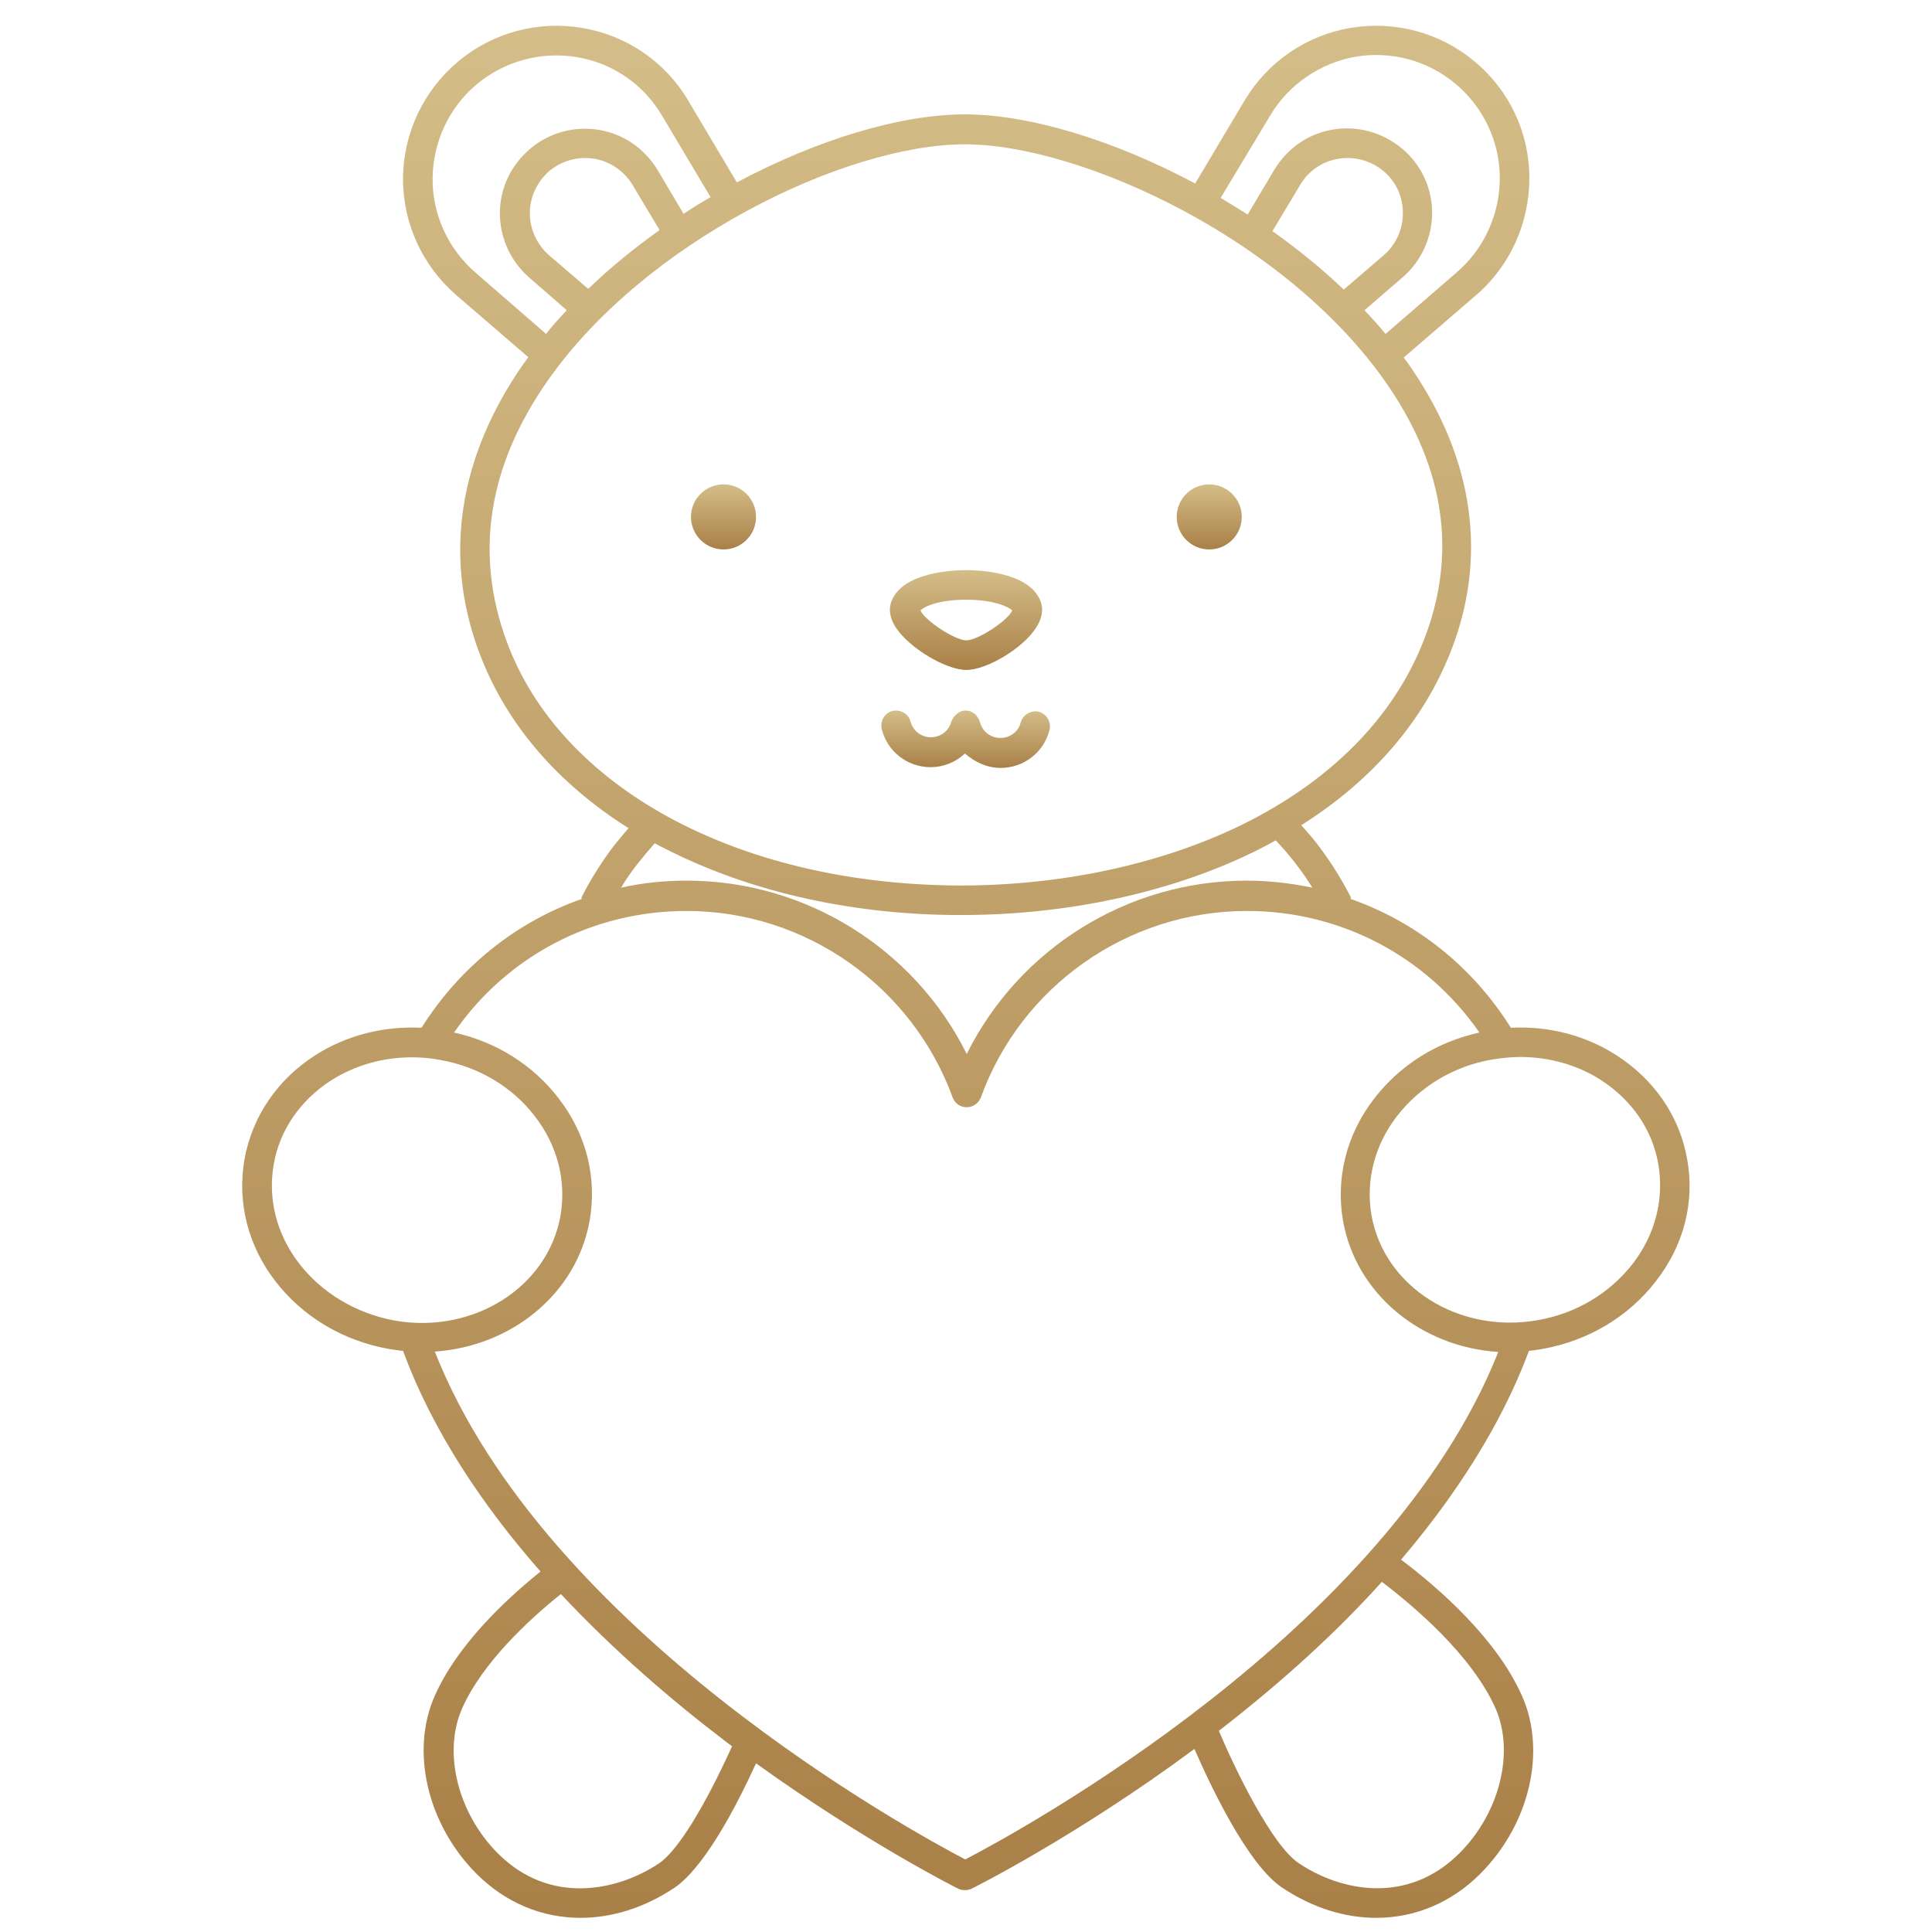 <?xml version="1.0" encoding="UTF-8"?> <svg xmlns="http://www.w3.org/2000/svg" width="49" height="49" viewBox="0 0 49 49" fill="none"><g clip-path="url(#clip0_6067_832)"><path d="M24.509 16.991C25.034 16.991 25.962 16.429 26.281 15.913C26.488 15.594 26.441 15.341 26.366 15.191C26.047 14.516 24.856 14.46 24.5 14.46C24.144 14.46 22.962 14.516 22.634 15.191C22.559 15.341 22.512 15.594 22.719 15.913C23.056 16.429 23.984 16.991 24.509 16.991ZM24.509 15.21C25.175 15.21 25.569 15.379 25.672 15.482C25.569 15.735 24.8 16.241 24.509 16.241C24.219 16.241 23.45 15.735 23.347 15.482C23.45 15.369 23.844 15.21 24.509 15.21Z" fill="url(#paint0_linear_6067_832)"></path><path d="M25.381 19.476C25.962 19.476 26.478 19.082 26.619 18.51C26.666 18.313 26.544 18.107 26.347 18.051C26.15 18.004 25.944 18.126 25.887 18.323C25.831 18.557 25.616 18.716 25.372 18.716C25.128 18.716 24.922 18.557 24.856 18.323C24.856 18.313 24.856 18.313 24.847 18.304C24.847 18.294 24.837 18.276 24.837 18.266C24.828 18.257 24.828 18.248 24.819 18.229C24.809 18.22 24.809 18.21 24.8 18.201C24.791 18.191 24.781 18.182 24.781 18.173C24.772 18.163 24.762 18.154 24.762 18.145C24.753 18.135 24.744 18.126 24.734 18.116C24.725 18.107 24.716 18.107 24.706 18.098C24.697 18.088 24.688 18.088 24.678 18.079C24.669 18.07 24.659 18.07 24.65 18.06C24.641 18.051 24.622 18.051 24.613 18.041C24.603 18.041 24.603 18.041 24.594 18.032C24.584 18.032 24.584 18.032 24.575 18.032C24.566 18.032 24.547 18.023 24.538 18.023C24.528 18.023 24.519 18.023 24.5 18.023C24.491 18.023 24.472 18.023 24.462 18.023C24.453 18.023 24.434 18.023 24.425 18.032C24.416 18.032 24.416 18.032 24.406 18.032C24.397 18.032 24.397 18.032 24.387 18.041C24.378 18.041 24.359 18.051 24.35 18.051C24.341 18.051 24.331 18.06 24.322 18.07C24.312 18.079 24.303 18.079 24.294 18.088C24.284 18.098 24.275 18.107 24.266 18.107C24.256 18.116 24.247 18.126 24.238 18.135C24.228 18.145 24.219 18.154 24.209 18.163C24.2 18.173 24.191 18.182 24.191 18.191C24.181 18.201 24.181 18.21 24.172 18.22C24.163 18.229 24.163 18.238 24.153 18.248C24.144 18.257 24.144 18.276 24.134 18.285C24.134 18.294 24.134 18.294 24.125 18.304C24.069 18.538 23.853 18.698 23.609 18.698C23.366 18.698 23.159 18.538 23.094 18.304C23.047 18.107 22.841 17.985 22.634 18.032C22.438 18.079 22.316 18.285 22.363 18.491C22.503 19.063 23.019 19.457 23.6 19.457C23.938 19.457 24.247 19.326 24.472 19.11C24.744 19.345 25.053 19.476 25.381 19.476Z" fill="url(#paint1_linear_6067_832)"></path><path d="M18.35 13.935C18.806 13.935 19.175 13.566 19.175 13.11C19.175 12.655 18.806 12.285 18.35 12.285C17.894 12.285 17.525 12.655 17.525 13.11C17.525 13.566 17.894 13.935 18.35 13.935Z" fill="url(#paint2_linear_6067_832)"></path><path d="M30.669 13.935C31.124 13.935 31.494 13.566 31.494 13.11C31.494 12.655 31.124 12.285 30.669 12.285C30.213 12.285 29.844 12.655 29.844 13.11C29.844 13.566 30.213 13.935 30.669 13.935Z" fill="url(#paint3_linear_6067_832)"></path><path d="M42.791 29.404C42.603 28.316 41.956 27.379 40.991 26.76C40.203 26.254 39.275 26.019 38.319 26.066C37.344 24.51 35.909 23.376 34.241 22.794L34.269 22.776C34.034 22.307 33.753 21.866 33.444 21.454C33.303 21.266 33.153 21.098 33.003 20.929C34.803 19.794 36.097 18.294 36.791 16.532C37.728 14.16 37.391 11.685 35.816 9.369C35.75 9.266 35.675 9.163 35.6 9.069L37.438 7.485C38.3 6.744 38.788 5.657 38.788 4.513C38.788 3.369 38.281 2.291 37.4 1.56C36.528 0.829 35.384 0.519 34.259 0.707C33.134 0.894 32.15 1.569 31.569 2.544L30.312 4.654C28.241 3.548 26.094 2.901 24.472 2.901C22.85 2.901 20.75 3.529 18.688 4.626L17.45 2.544C16.869 1.56 15.884 0.894 14.759 0.707C13.634 0.519 12.491 0.829 11.619 1.56C10.747 2.291 10.231 3.369 10.222 4.513C10.213 5.657 10.709 6.735 11.572 7.485L13.4 9.06C13.353 9.116 13.316 9.182 13.269 9.238C11.637 11.582 11.244 14.094 12.144 16.523C12.809 18.323 14.113 19.851 15.941 21.004C15.809 21.154 15.688 21.304 15.566 21.454C15.256 21.866 14.975 22.307 14.741 22.776L14.769 22.794C13.1 23.376 11.666 24.519 10.691 26.066C9.734 26.019 8.797 26.254 8 26.76C7.034 27.379 6.397 28.316 6.2 29.404C6.013 30.491 6.284 31.588 6.987 32.498C7.681 33.398 8.703 34.007 9.866 34.213C9.988 34.232 10.1 34.251 10.222 34.26C10.981 36.322 12.266 38.216 13.709 39.857C12.744 40.635 11.581 41.76 11.028 43.007C10.4 44.413 10.841 46.279 12.088 47.526C12.828 48.266 13.756 48.641 14.722 48.641C15.519 48.641 16.344 48.388 17.113 47.873C17.45 47.648 18.163 46.935 19.175 44.722C21.95 46.719 24.275 47.891 24.303 47.901C24.359 47.929 24.416 47.938 24.472 47.938C24.528 47.938 24.584 47.929 24.641 47.901C24.669 47.891 27.294 46.579 30.294 44.357C30.697 45.285 31.644 47.291 32.516 47.873C33.284 48.388 34.109 48.641 34.906 48.641C35.872 48.641 36.8 48.266 37.541 47.526C38.797 46.269 39.228 44.413 38.6 43.007C37.962 41.572 36.519 40.297 35.534 39.557C37.306 37.476 38.263 35.648 38.778 34.26C38.891 34.251 39.003 34.232 39.116 34.213C40.278 34.007 41.3 33.398 41.994 32.498C42.706 31.588 42.987 30.491 42.791 29.404ZM32.216 2.929C32.684 2.141 33.481 1.598 34.381 1.438C35.291 1.288 36.209 1.532 36.922 2.132C37.625 2.723 38.038 3.594 38.038 4.513C38.038 5.432 37.644 6.304 36.95 6.904L35.141 8.469C34.972 8.263 34.794 8.066 34.606 7.869L35.572 7.035C36.05 6.623 36.322 6.023 36.322 5.394C36.322 4.766 36.041 4.166 35.553 3.763C35.066 3.36 34.438 3.182 33.809 3.285C33.181 3.388 32.647 3.763 32.319 4.307L31.644 5.441C31.419 5.301 31.194 5.16 30.959 5.019L32.216 2.929ZM34.081 7.344C33.519 6.81 32.909 6.313 32.272 5.863L32.975 4.691C33.181 4.335 33.538 4.091 33.95 4.026C34.353 3.96 34.766 4.073 35.084 4.335C35.403 4.598 35.581 4.991 35.581 5.404C35.581 5.816 35.403 6.21 35.094 6.473L34.081 7.344ZM12.059 6.913C11.366 6.313 10.963 5.441 10.972 4.523C10.981 3.604 11.384 2.732 12.088 2.141C12.791 1.551 13.719 1.298 14.628 1.448C15.537 1.598 16.325 2.141 16.794 2.938L18.022 5.001C17.788 5.132 17.562 5.273 17.337 5.423L16.681 4.316C16.353 3.773 15.819 3.398 15.191 3.294C14.572 3.191 13.934 3.36 13.447 3.773C12.959 4.185 12.678 4.776 12.678 5.404C12.678 6.032 12.95 6.632 13.428 7.044L14.375 7.869C14.188 8.066 14.009 8.263 13.85 8.469L12.059 6.913ZM14.919 7.326L13.925 6.473C13.616 6.201 13.438 5.816 13.438 5.404C13.438 4.991 13.625 4.607 13.934 4.335C14.253 4.073 14.666 3.96 15.069 4.026C15.472 4.091 15.828 4.335 16.044 4.691L16.728 5.835C16.072 6.304 15.463 6.801 14.919 7.326ZM12.847 16.26C12.031 14.038 12.378 11.816 13.887 9.66C16.353 6.126 21.444 3.66 24.472 3.66C25.972 3.66 28.044 4.288 30.022 5.348C32.225 6.529 34.062 8.104 35.206 9.782C36.659 11.91 36.959 14.085 36.106 16.251C35.337 18.21 33.734 19.823 31.475 20.929C29.394 21.941 26.806 22.485 24.181 22.457C18.659 22.391 14.206 19.963 12.847 16.26ZM16.166 21.913C16.306 21.735 16.456 21.557 16.606 21.388C16.681 21.426 16.756 21.473 16.841 21.51C18.941 22.588 21.472 23.179 24.172 23.207H24.387C27.05 23.207 29.675 22.644 31.803 21.604C31.991 21.51 32.178 21.416 32.356 21.313C32.534 21.501 32.703 21.698 32.862 21.904C33.013 22.101 33.153 22.297 33.284 22.513C32.741 22.401 32.188 22.335 31.616 22.335C28.587 22.335 25.841 24.069 24.519 26.732C23.197 24.069 20.441 22.335 17.422 22.335C16.85 22.335 16.297 22.391 15.753 22.513C15.875 22.307 16.016 22.101 16.166 21.913ZM7.588 32.047C7.016 31.307 6.791 30.416 6.941 29.535C7.091 28.663 7.616 27.904 8.403 27.398C9.012 27.013 9.716 26.816 10.447 26.816C10.681 26.816 10.925 26.835 11.159 26.882C12.134 27.051 12.997 27.566 13.569 28.316C14.141 29.057 14.366 29.948 14.216 30.829C13.897 32.648 12.003 33.847 9.997 33.491C9.022 33.304 8.169 32.797 7.588 32.047ZM16.709 47.263C15.65 47.966 13.944 48.322 12.631 47.01C11.609 45.988 11.225 44.441 11.722 43.326C12.238 42.163 13.428 41.066 14.225 40.429C15.594 41.891 17.066 43.148 18.359 44.132C18.425 44.188 18.5 44.235 18.566 44.291C17.863 45.838 17.178 46.954 16.709 47.263ZM24.481 47.16C23.122 46.447 13.822 41.376 11.028 34.279C12.969 34.148 14.628 32.816 14.956 30.951C15.144 29.863 14.872 28.766 14.169 27.857C13.522 27.013 12.584 26.422 11.516 26.188C12.856 24.247 15.031 23.104 17.413 23.104C20.422 23.104 23.131 25.007 24.163 27.838C24.219 27.988 24.359 28.082 24.519 28.082C24.678 28.082 24.819 27.979 24.875 27.838C25.897 25.007 28.606 23.104 31.625 23.104C33.997 23.104 36.172 24.247 37.522 26.188C36.444 26.422 35.506 27.013 34.85 27.866C34.147 28.776 33.875 29.882 34.062 30.96C34.391 32.826 36.05 34.166 38 34.288C35.188 41.376 25.85 46.447 24.481 47.16ZM37.925 43.316C38.422 44.432 38.038 45.979 37.016 47.001C35.694 48.322 33.997 47.966 32.938 47.254C32.253 46.794 31.325 44.873 30.913 43.898C32.609 42.585 33.969 41.319 35.047 40.119C35.862 40.738 37.325 41.976 37.925 43.316ZM41.413 32.047C40.831 32.797 39.978 33.313 39.003 33.482C36.997 33.838 35.103 32.638 34.784 30.819C34.634 29.948 34.859 29.047 35.431 28.307C36.013 27.557 36.866 27.041 37.841 26.872C38.075 26.835 38.319 26.807 38.553 26.807C39.284 26.807 39.997 27.004 40.597 27.388C41.384 27.894 41.909 28.654 42.059 29.526C42.209 30.407 41.984 31.307 41.413 32.047Z" fill="url(#paint4_linear_6067_832)"></path></g><defs><linearGradient id="paint0_linear_6067_832" x1="24.5" y1="14.46" x2="24.5" y2="16.991" gradientUnits="userSpaceOnUse"><stop stop-color="#D4BD88"></stop><stop offset="1" stop-color="#A98047"></stop></linearGradient><linearGradient id="paint1_linear_6067_832" x1="24.491" y1="18.022" x2="24.491" y2="19.476" gradientUnits="userSpaceOnUse"><stop stop-color="#D4BD88"></stop><stop offset="1" stop-color="#A98047"></stop></linearGradient><linearGradient id="paint2_linear_6067_832" x1="18.35" y1="12.285" x2="18.35" y2="13.935" gradientUnits="userSpaceOnUse"><stop stop-color="#D4BD88"></stop><stop offset="1" stop-color="#A98047"></stop></linearGradient><linearGradient id="paint3_linear_6067_832" x1="30.669" y1="12.285" x2="30.669" y2="13.935" gradientUnits="userSpaceOnUse"><stop stop-color="#D4BD88"></stop><stop offset="1" stop-color="#A98047"></stop></linearGradient><linearGradient id="paint4_linear_6067_832" x1="24.497" y1="0.653" x2="24.497" y2="48.641" gradientUnits="userSpaceOnUse"><stop stop-color="#D4BD88"></stop><stop offset="1" stop-color="#A98047"></stop></linearGradient><clipPath id="clip0_6067_832"><rect width="48" height="48" fill="white" transform="translate(0.5 0.651)"></rect></clipPath></defs></svg> 